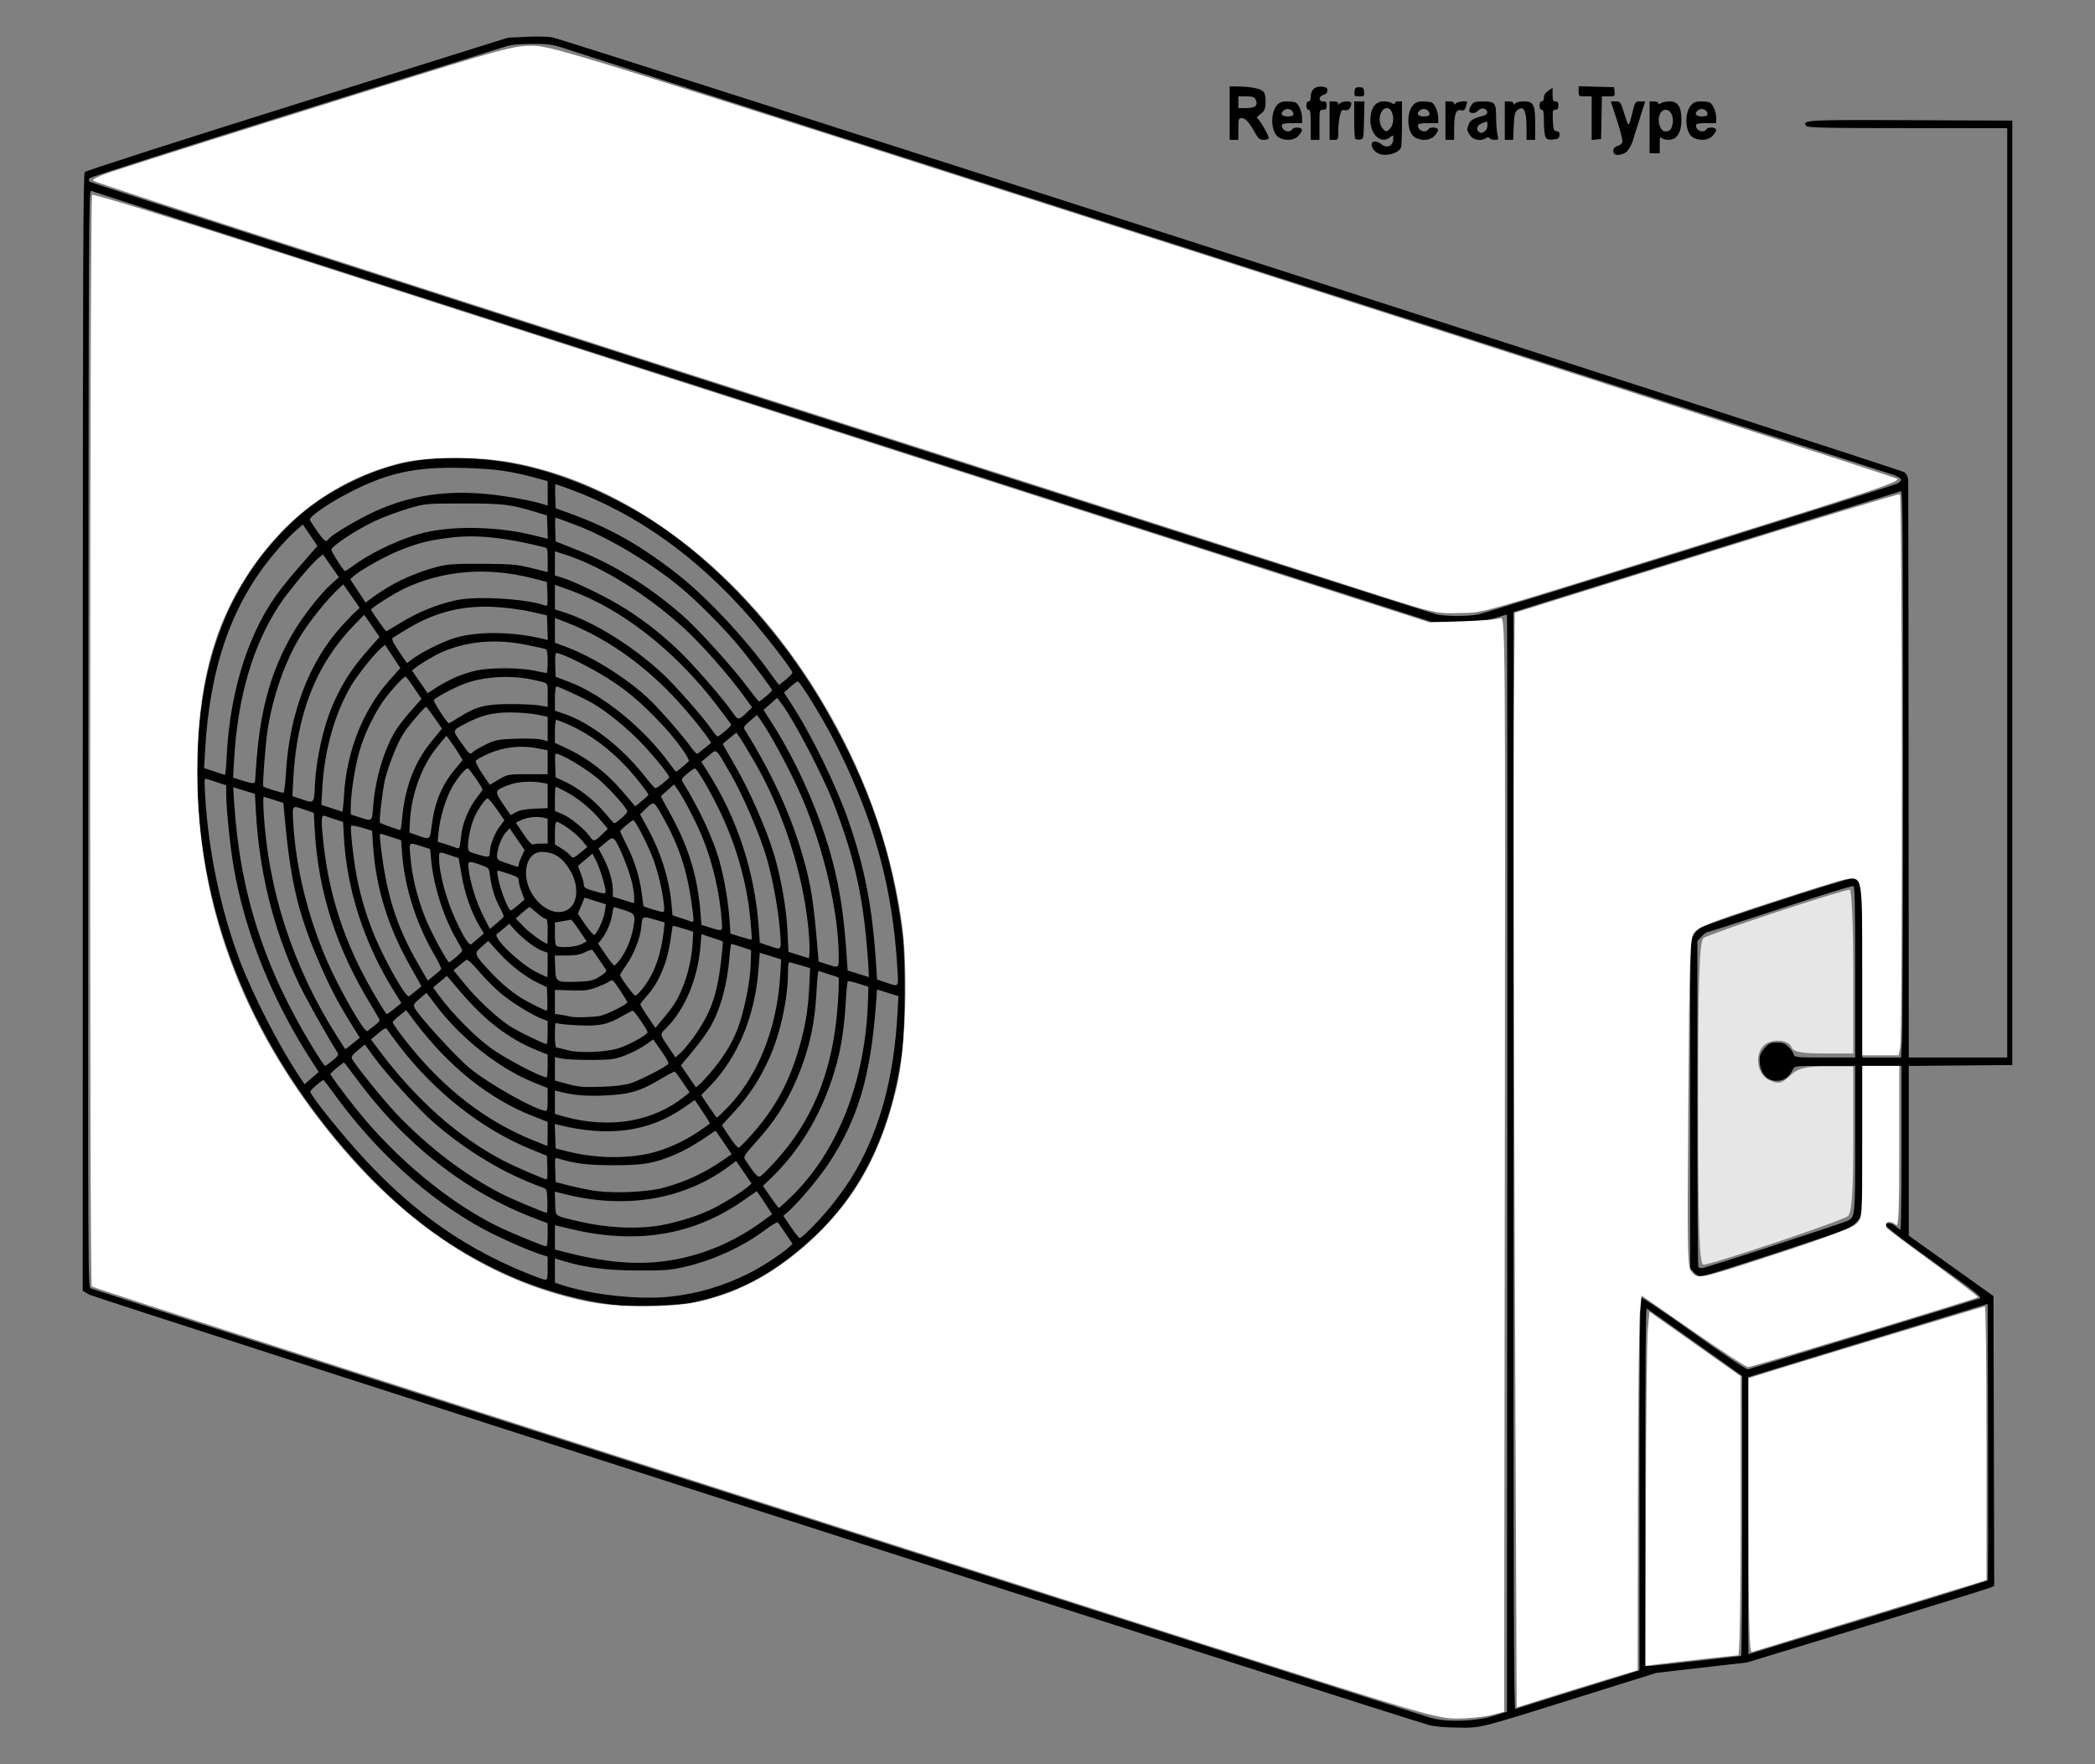 <?xml version="1.0" encoding="UTF-8" standalone="no"?>
<svg
   xmlns:dc="http://purl.org/dc/elements/1.1/"
   xmlns:cc="http://creativecommons.org/ns#"
   xmlns:rdf="http://www.w3.org/1999/02/22-rdf-syntax-ns#"
   xmlns:svg="http://www.w3.org/2000/svg"
   xmlns="http://www.w3.org/2000/svg"
   version="1.1"
   id="svg2"
   width="380"
   height="320"
   viewBox="0 0 380 320">
  <rect x="0" y="0" width="380" height="320" fill="#808080" stroke="none"/>
  <defs
     id="defs6" />
  <path
     style="fill:#000000;stroke-width:0.282"
     d="m 259.279,312.921 c -6.242,-1.75 -242.271,-77.579 -243.147,-78.116 l -1.132,-0.694 0.012,-101.251 c 0.01,-84.864 0.07,-101.317 0.368,-101.662 0.196,-0.226 17.542,-5.8 38.546,-12.385 l 38.19,-11.973 3.414,-0.17 c 1.878,-0.094 4.005,-0.036 4.728,0.129 3.418,0.779 244.585,78.351 245.175,78.862 0.414,0.357 0.668,0.89 0.687,1.44 0.016,0.48 0.046,24.237 0.066,52.794 l 0.035,51.921 h 8.93 8.93 v -84.287 -84.287 h -18.09 c -14.979,0 -18.141,-0.071 -18.388,-0.415 -0.766,-1.066 0.003,-1.107 18.91,-1.028 l 18.487,0.078 v 85.651 85.651 l -9.389,0.08 -9.389,0.08 v 15.393 15.393 l 7.682,5.482 7.682,5.482 0.067,26.273 0.067,26.273 -0.592,0.295 c -0.326,0.162 -10.411,3.29 -22.412,6.952 l -21.82,6.657 -8.237,0.947 -8.237,0.947 -13.541,4.241 c -19.068,5.972 -18.102,5.727 -22.471,5.688 -2.076,-0.019 -4.309,-0.21 -5.129,-0.441 z m 11.695,-1.705 2.364,-0.739 0.066,-99.503 c 0.036,-54.727 0.004,-99.503 -0.073,-99.503 -0.076,0 -1.111,0.307 -2.299,0.682 -1.872,0.591 -2.773,0.68 -6.756,0.664 l -4.596,-0.018 -121.34,-38.974 c -66.737,-21.436 -121.547,-39.076 -121.799,-39.201 -0.436,-0.216 -0.462,4.71 -0.525,99.293 -0.066,99.267 -0.065,99.52 0.459,99.781 0.526,0.262 239.365,76.798 243.074,77.893 2.82,0.833 8.118,0.659 11.425,-0.375 z m -158.373,-74.414 c -6.331,-0.584 -13.992,-2.633 -20.208,-5.407 -11.393,-5.083 -20.478,-12.049 -29.836,-22.878 -17.556,-20.316 -26.778,-43.914 -26.778,-68.526 0,-17.611 4.453,-31.113 13.757,-41.709 4.097,-4.667 7.769,-7.562 13.163,-10.379 8.833,-4.614 17.28,-5.845 28.481,-4.15 7.603,1.151 15.666,4.077 23.653,8.585 13.055,7.369 25.954,20.737 34.842,36.112 7.919,13.699 12.232,26.356 14.051,41.234 0.545,4.456 0.467,17.177 -0.131,21.375 -2.175,15.275 -7.87,26.447 -17.826,34.968 -6.61,5.658 -12.34,8.553 -20.299,10.255 -2.049,0.438 -10.189,0.767 -12.869,0.52 z m 9.11,-1.628 c 4.962,-0.557 9.506,-1.911 14.106,-4.201 2.281,-1.136 5.947,-3.521 7.237,-4.708 l 0.7,-0.644 -1.217,-1.819 c -0.67,-1 -1.311,-1.93 -1.425,-2.066 -0.114,-0.136 -1.139,0.455 -2.278,1.315 -4.05,3.056 -9.364,5.503 -14.617,6.732 -2.555,0.598 -3.703,0.687 -8.596,0.665 -5.681,-0.025 -9.515,-0.525 -13.592,-1.772 l -1.379,-0.422 v 2.199 2.199 l 0.985,0.335 c 5.514,1.877 14.312,2.835 20.076,2.188 z m -22.374,-5.144 v -2.111 l -1.116,-0.344 c -2.25,-0.693 -7.722,-3.112 -10.661,-4.712 -10.049,-5.472 -19.689,-14.279 -27.346,-24.984 -0.775,-1.084 -1.479,-1.971 -1.563,-1.971 -0.291,0 -2.375,1.819 -2.381,2.078 -0.01,0.439 3.031,4.402 6.518,8.496 10.037,11.784 19.911,19.181 32.478,24.333 1.733,0.711 3.359,1.299 3.611,1.308 0.395,0.014 0.46,-0.28 0.46,-2.095 z m 21.067,-1.256 c 6.354,-0.788 12.541,-3.304 17.997,-7.318 l 1.638,-1.205 -0.795,-1.256 c -0.437,-0.691 -1.063,-1.635 -1.39,-2.097 l -0.596,-0.841 -2.48,1.728 c -9.011,6.28 -19.311,7.978 -31.206,5.143 l -2.922,-0.696 v 2.202 2.202 l 1.773,0.46 c 7.063,1.834 12.578,2.349 17.981,1.679 z m -21.067,-4.794 v -2.097 l -2.561,-0.982 c -12.473,-4.781 -23.63,-13.595 -32.361,-25.564 -1.047,-1.436 -1.961,-2.611 -2.03,-2.611 -0.194,0 -2.444,1.903 -2.444,2.067 0,0.264 1.929,2.892 4.554,6.204 7.277,9.183 17.449,17.55 26.482,21.784 2.177,1.02 7.667,3.262 8.032,3.28 0.232,0.011 0.328,-0.597 0.328,-2.081 z m 46.796,-0.237 c 3.346,-3.133 6.79,-7.453 9.036,-11.333 4.49,-7.757 6.984,-17.092 7.616,-28.51 l 0.178,-3.217 -1.938,-0.602 -1.938,-0.602 -0.195,2.606 c -0.987,13.169 -3.228,20.773 -8.491,28.813 -1.799,2.748 -5.501,7.163 -7.432,8.863 l -0.885,0.779 1.369,2.01 c 0.753,1.106 1.467,2.01 1.587,2.01 0.12,0 0.612,-0.368 1.092,-0.818 z m -27.491,-1.311 c 3.097,-0.399 7.194,-1.586 10.05,-2.912 2.197,-1.02 5.866,-3.279 7.065,-4.351 l 0.568,-0.508 -0.924,-1.341 c -0.508,-0.738 -1.139,-1.653 -1.402,-2.035 l -0.477,-0.693 -1.399,1.031 c -7.993,5.892 -18.349,7.697 -29.184,5.086 l -2.309,-0.556 0.076,2.137 c 0.088,2.467 -0.322,2.158 4.346,3.267 4.488,1.066 9.575,1.394 13.59,0.876 z m -19.358,-4.593 c -0.075,-2.122 -0.096,-2.18 -0.865,-2.451 -6.667,-2.349 -13.754,-6.57 -19.677,-11.721 -2.931,-2.548 -8.737,-8.92 -11.051,-12.126 l -1.511,-2.095 -1.278,1.06 c -1.018,0.844 -1.228,1.162 -1.036,1.564 0.489,1.021 5.764,7.553 7.977,9.878 5.804,6.099 12.337,11.085 19.091,14.57 1.63,0.841 7.782,3.445 8.219,3.479 0.115,0.01 0.174,-0.962 0.131,-2.158 z m 44.241,-0.782 c 8.463,-8.227 13.468,-21.007 13.911,-35.52 l 0.078,-2.548 -1.797,-0.582 c -0.988,-0.32 -1.866,-0.502 -1.95,-0.405 -0.084,0.097 -0.25,1.847 -0.368,3.888 -0.241,4.159 -0.759,7.716 -1.566,10.76 -2.276,8.579 -6.443,15.818 -12.29,21.345 l -1.163,1.099 1.382,2.005 c 0.76,1.103 1.444,2.005 1.52,2.005 0.076,0 1.086,-0.921 2.243,-2.046 z m -23.402,-1.56 c 4.087,-1.075 7.623,-2.703 11.066,-5.094 l 1.515,-1.052 -1.369,-2.021 c -0.753,-1.111 -1.411,-2.084 -1.461,-2.161 -0.051,-0.077 -0.353,0.051 -0.671,0.285 -2.112,1.552 -4.861,3.17 -6.706,3.947 -3.862,1.627 -5.718,1.95 -11.207,1.953 -4.683,0 -7.023,-0.285 -10.058,-1.235 -0.594,-0.186 -0.602,-0.155 -0.525,2.049 l 0.078,2.237 2.626,0.675 c 1.445,0.371 3.631,0.806 4.859,0.965 3.31,0.431 9.163,0.161 11.855,-0.547 z m -20.839,-3.704 -0.077,-2.157 -2.807,-1.139 c -8.935,-3.626 -17.566,-10.389 -23.963,-18.777 -1.135,-1.489 -2.154,-2.875 -2.264,-3.081 -0.145,-0.27 -0.572,-0.059 -1.542,0.763 l -1.342,1.137 1.383,1.854 c 6.701,8.984 14.368,15.805 22.62,20.122 1.969,1.03 7.377,3.381 7.862,3.417 0.115,0.01 0.174,-0.955 0.131,-2.141 z m 41.623,-1.442 c 6.228,-6.93 9.707,-15.181 10.838,-25.703 0.333,-3.097 0.517,-7.384 0.317,-7.384 -0.037,0 -0.864,-0.263 -1.838,-0.585 l -1.772,-0.585 -0.115,0.661 c -0.063,0.363 -0.184,1.995 -0.269,3.625 -0.295,5.701 -1.508,10.763 -3.828,15.976 -1.765,3.966 -3.869,7.179 -6.923,10.572 -2.218,2.465 -2.505,2.897 -2.215,3.335 1.972,2.973 2.36,3.379 2.907,3.041 0.3,-0.185 1.603,-1.514 2.896,-2.953 z m -23.184,-1.117 c 2.788,-0.611 6.158,-2.098 8.913,-3.933 1.165,-0.775 2.118,-1.477 2.118,-1.559 0,-0.082 -0.613,-1.065 -1.362,-2.185 l -1.362,-2.036 -2.081,1.444 c -6.188,4.293 -13.543,5.312 -22.457,3.111 l -0.866,-0.214 0.078,2.22 0.078,2.22 2.145,0.541 c 4.876,1.231 10.303,1.374 14.795,0.389 z m 19.12,-4.001 c 3.91,-4.536 6.341,-9.079 8.093,-15.122 1.162,-4.01 1.634,-6.858 1.845,-11.132 l 0.167,-3.383 -1.809,-0.533 c -0.995,-0.293 -1.897,-0.532 -2.006,-0.531 -0.108,0 -0.198,0.787 -0.199,1.746 -0.005,4.712 -1.339,10.988 -3.265,15.365 -1.747,3.968 -3.721,7.016 -6.497,10.028 l -2.235,2.425 1.338,2.036 c 0.736,1.12 1.491,2.041 1.679,2.047 0.188,0.01 1.488,-1.32 2.889,-2.946 z m -37.505,0.452 v -2.2 l -2.586,-1.01 c -8.011,-3.13 -15.309,-8.951 -21.498,-17.145 l -1.58,-2.091 -1.22,0.969 c -0.671,0.533 -1.22,1.078 -1.22,1.211 0,0.433 3.278,4.67 5.541,7.161 5.86,6.452 12.322,11.109 19.541,14.085 1.589,0.655 2.919,1.198 2.955,1.206 0.036,0.01 0.066,-0.975 0.066,-2.185 z m 15.233,-2.468 c 3.56,-0.672 6.755,-2.095 9.394,-4.183 l 1.121,-0.887 -1.238,-1.82 c -0.681,-1.001 -1.319,-1.877 -1.419,-1.948 -0.099,-0.071 -1.287,0.543 -2.64,1.364 -3.607,2.188 -5.645,2.78 -10.208,2.964 -3.419,0.138 -5.447,-0.039 -8.208,-0.719 l -0.722,-0.178 v 2.125 2.125 l 1.773,0.495 c 4.015,1.121 8.439,1.363 12.147,0.662 z m 17.072,-2.002 c 5.716,-5.717 9.293,-14.51 9.876,-24.283 l 0.174,-2.917 -1.939,-0.602 -1.939,-0.602 -0.286,3.515 c -0.663,8.14 -3.804,15.577 -8.721,20.646 l -1.618,1.667 1.373,2.046 c 0.755,1.126 1.416,2.047 1.469,2.047 0.053,0 0.778,-0.682 1.613,-1.517 z m -32.306,-1.78 v -2.084 l -2.429,-0.971 c -6.346,-2.536 -13.268,-7.982 -17.843,-14.038 l -1.707,-2.26 -1.22,1.043 c -1.098,0.939 -1.19,1.109 -0.918,1.699 0.617,1.342 7.527,8.918 9.935,10.893 3.569,2.927 11.982,7.651 13.854,7.78 0.233,0.016 0.328,-0.584 0.328,-2.062 z m 14.971,-2.923 c 1.506,-0.454 5.805,-2.62 6.798,-3.425 0.288,-0.234 0.057,-0.731 -1.126,-2.421 l -1.489,-2.127 -1.501,1.043 c -0.825,0.574 -2.446,1.405 -3.602,1.848 -1.899,0.728 -2.492,0.807 -6.172,0.823 -2.239,0.01 -4.632,-0.1 -5.318,-0.244 l -1.248,-0.262 v 2.124 2.124 l 1.773,0.48 c 2.633,0.713 3.045,0.753 6.763,0.647 2.104,-0.06 4.069,-0.294 5.122,-0.612 z m 15.11,-2.618 c 2.23,-2.691 3.803,-5.447 4.725,-8.278 1.064,-3.266 1.945,-7.942 2.024,-10.743 l 0.071,-2.543 -1.707,-0.563 c -0.939,-0.31 -1.78,-0.564 -1.868,-0.564 -0.088,0 -0.244,1.054 -0.345,2.344 -0.393,5.011 -1.615,9.47 -3.498,12.766 -0.539,0.944 -1.957,2.89 -3.149,4.324 l -2.169,2.607 1.363,1.996 1.363,1.996 0.671,-0.555 c 0.369,-0.305 1.502,-1.558 2.518,-2.783 z m -72.507,-0.844 c -7.447,-11.347 -12.554,-23.984 -14.574,-36.065 -0.629,-3.76 -1.3,-10.362 -1.303,-12.823 l -0.003,-1.722 -1.51,-0.493 c -0.831,-0.271 -1.731,-0.568 -2,-0.659 -0.464,-0.157 -0.48,0 -0.31,2.973 0.582,10.15 2.835,20.869 6.312,30.035 2.307,6.08 7.072,15.389 10.557,20.624 l 1.158,1.739 1.29,-1.112 1.29,-1.112 -0.909,-1.385 z m 42.427,0.322 v -2.083 l -2.035,-0.825 c -4.933,-1.998 -9.285,-5.313 -13.604,-10.361 l -2.639,-3.084 -1.249,1.046 -1.249,1.046 1.038,1.426 c 2.34,3.213 6.534,7.473 9.398,9.546 2.606,1.887 8.901,5.206 10.143,5.348 0.108,0.012 0.197,-0.915 0.197,-2.06 z m -39.011,-1.006 c 1.033,-0.841 1.146,-1.035 0.861,-1.489 -2.2,-3.511 -5.93,-10.197 -7.124,-12.77 -4.512,-9.72 -7.047,-19.958 -7.648,-30.893 l -0.177,-3.218 -1.972,-0.607 -1.972,-0.608 0.175,2.764 c 1.035,16.353 5.453,30.086 14.355,44.617 1.064,1.738 2.021,3.162 2.125,3.165 0.104,0 0.724,-0.429 1.378,-0.961 z m 65.607,-4.41 c 2.956,-4.183 4.091,-7.329 4.825,-13.364 0.247,-2.03 0.399,-3.745 0.338,-3.811 -0.061,-0.066 -0.957,-0.394 -1.991,-0.729 l -1.88,-0.609 -0.173,2.167 c -0.47,5.876 -2.827,11.519 -6.203,14.856 -1.204,1.19 -1.224,1.043 0.5,3.602 l 1.17,1.737 0.983,-0.898 c 0.54,-0.494 1.635,-1.822 2.432,-2.95 z m -13.333,2.044 c 2.005,-0.729 4.859,-2.358 4.859,-2.773 0,-0.387 -2.411,-3.9 -2.676,-3.9 -0.125,0 -0.91,0.398 -1.744,0.884 -2.781,1.621 -4.22,1.937 -8.037,1.77 -1.888,-0.083 -3.639,-0.251 -3.891,-0.373 -0.414,-0.201 -0.46,0 -0.46,2.084 0,1.633 0.096,2.312 0.328,2.326 0.181,0.011 1.037,0.213 1.904,0.449 2.333,0.635 7.35,0.395 9.718,-0.466 z m -47.949,-1.27 0.605,-0.509 -1.571,-2.523 c -2.571,-4.129 -4.252,-7.413 -6.259,-12.225 -3.5,-8.393 -4.789,-14.059 -5.821,-25.59 l -0.201,-2.245 -1.707,-0.549 c -0.939,-0.302 -1.774,-0.554 -1.855,-0.56 -0.082,-0.01 -0.108,0.842 -0.059,1.884 0.689,14.727 5.298,28.983 13.529,41.848 l 1.314,2.054 0.709,-0.538 c 0.39,-0.296 0.982,-0.767 1.315,-1.047 z m 34.686,-1.438 v -2.099 l -0.985,-0.369 c -1.692,-0.634 -5.366,-2.889 -7.379,-4.529 -1.061,-0.865 -2.859,-2.663 -3.994,-3.995 -1.384,-1.623 -2.177,-2.345 -2.404,-2.187 -0.186,0.13 -0.784,0.606 -1.328,1.057 l -0.989,0.821 2.039,2.503 c 2.21,2.713 5.76,6.029 8.132,7.596 1.33,0.878 6.207,3.271 6.711,3.292 0.108,0 0.197,-0.936 0.197,-2.091 z m -31.451,-1.236 c 0.538,-0.417 0.98,-0.859 0.981,-0.982 0.002,-0.123 -0.69,-1.351 -1.537,-2.729 -6.274,-10.203 -9.622,-20.585 -10.236,-31.745 l -0.174,-3.166 -1.576,-0.544 c -2.45,-0.845 -2.335,-0.974 -2.143,2.41 0.459,8.078 2.633,16.973 6.095,24.932 2.319,5.331 6.823,13.174 7.342,12.785 0.148,-0.111 0.71,-0.543 1.248,-0.96 z m 55.833,-6.715 c 1.118,-2.704 1.785,-5.668 1.927,-8.562 l 0.087,-1.786 -1.808,-0.574 c -0.994,-0.316 -1.845,-0.532 -1.89,-0.48 -0.045,0.052 -0.21,1.046 -0.367,2.208 -0.599,4.437 -2.089,8.005 -4.429,10.603 -0.601,0.667 -1.092,1.318 -1.092,1.447 -1.3e-4,0.129 0.614,1.136 1.365,2.239 l 1.365,2.005 1.898,-2.285 c 1.398,-1.683 2.173,-2.951 2.945,-4.816 z m -14.664,4.874 c 1.343,-0.353 4.728,-2.077 4.728,-2.408 0,-0.12 -0.602,-1.118 -1.337,-2.218 -1.262,-1.887 -1.369,-1.976 -1.904,-1.578 -0.312,0.232 -1.365,0.716 -2.341,1.077 -1.477,0.546 -2.257,0.638 -4.662,0.553 l -2.888,-0.103 v 2.18 2.179 l 1.248,0.194 c 0.686,0.107 1.366,0.241 1.51,0.298 0.597,0.236 4.551,0.114 5.647,-0.174 z m -37.476,-1.286 1.225,-1.006 -1.152,-1.828 c -5.498,-8.722 -8.739,-18.587 -9.269,-28.215 l -0.154,-2.796 -1.472,-0.481 c -0.81,-0.264 -1.679,-0.55 -1.932,-0.635 -0.56,-0.189 -0.6,0.861 -0.185,4.745 1.042,9.728 3.86,18.299 8.896,27.052 1.319,2.293 2.493,4.169 2.608,4.169 0.115,0 0.761,-0.453 1.435,-1.005 z m 27.704,-1.74 -0.077,-2.139 -1.5,-0.703 c -2.337,-1.095 -5.168,-3.272 -7.247,-5.574 l -1.9,-2.103 -1.179,1.039 c -1.431,1.261 -1.419,1.3 1.269,4.248 2.035,2.231 4.206,4.065 6.223,5.255 1.353,0.798 3.969,2.085 4.279,2.104 0.115,0.01 0.174,-0.95 0.131,-2.126 z m -23.846,-1.466 c 0.506,-0.422 0.948,-0.783 0.983,-0.803 0.035,-0.019 -0.753,-1.458 -1.752,-3.196 -4.247,-7.392 -6.483,-14.557 -7.009,-22.457 l -0.172,-2.588 -1.812,-0.543 c -0.997,-0.298 -1.885,-0.458 -1.975,-0.354 -0.225,0.259 0.374,5.848 0.966,9.012 0.599,3.204 1.581,6.635 2.813,9.829 1.858,4.814 6.128,12.488 6.723,12.082 0.174,-0.118 0.73,-0.56 1.235,-0.982 z m 41.358,-0.716 c 1.96,-2.568 3.182,-6.082 3.63,-10.431 l 0.13,-1.26 -1.667,-0.483 c -2.414,-0.7 -2.384,-0.714 -2.553,1.17 -0.19,2.121 -1.326,5.041 -2.747,7.059 -0.615,0.873 -1.118,1.669 -1.118,1.769 0,0.417 2.469,3.769 2.776,3.769 0.184,0 0.881,-0.716 1.549,-1.592 z m 45.977,-3.335 c -0.867,-14.859 -4.275,-27.177 -11.387,-41.158 -2.139,-4.205 -6.247,-10.915 -6.683,-10.915 -0.122,0 -0.736,0.452 -1.363,1.005 l -1.141,1.005 1.366,2.102 c 3.674,5.655 8.15,14.826 10.349,21.206 2.958,8.578 4.325,15.676 4.988,25.896 l 0.185,2.857 1.576,0.53 c 2.458,0.826 2.314,1 2.108,-2.529 z m -54.035,1.488 c 0.906,-0.54 1.324,-0.955 1.203,-1.196 -0.148,-0.294 -1.474,-2.25 -2.464,-3.636 -0.093,-0.13 -0.691,0.038 -1.33,0.372 -0.858,0.45 -1.73,0.61 -3.34,0.615 l -2.178,0.01 0.077,2.186 c 0.093,2.648 0.136,2.675 4.017,2.559 2.267,-0.068 2.816,-0.192 4.015,-0.906 z m -28.722,-1.378 c 0.077,-0.144 -0.526,-1.404 -1.341,-2.801 -3.173,-5.442 -5.284,-12.103 -5.731,-18.079 l -0.187,-2.502 -1.483,-0.478 c -0.816,-0.263 -1.702,-0.549 -1.971,-0.636 -0.447,-0.145 -0.473,-0.021 -0.312,1.464 1.005,9.261 2.835,15.144 6.892,22.158 l 1.707,2.95 1.143,-0.908 c 0.629,-0.499 1.206,-1.025 1.283,-1.169 z m 19.322,-0.744 v -2.225 l -1.116,-0.414 c -1.201,-0.446 -3.433,-2.172 -4.937,-3.82 l -0.932,-1.021 -0.907,0.78 c -0.499,0.429 -1.084,0.9 -1.301,1.046 -0.924,0.623 4.336,5.623 7.489,7.119 0.864,0.41 1.601,0.749 1.637,0.753 0.036,0 0.066,-0.994 0.066,-2.218 z m 58.165,0.027 c -0.786,-11.9 -2.333,-19.085 -6.352,-29.485 -1.924,-4.979 -7.097,-14.89 -9.311,-17.838 l -0.873,-1.163 -1.241,1.095 -1.241,1.095 1.558,2.426 c 4.642,7.227 8.928,17.036 11.025,25.229 1.37,5.354 2.038,9.924 2.526,17.271 l 0.156,2.345 0.963,0.289 c 0.9,0.271 2.718,0.844 2.869,0.906 0.037,0.015 0.003,-0.962 -0.078,-2.171 z m -5.374,-1.576 c 0,-7.976 -2.695,-19.585 -6.726,-28.97 -1.885,-4.391 -5.747,-11.595 -7.511,-14.014 l -0.602,-0.826 -1.258,1.091 c -1.113,0.965 -1.219,1.153 -0.919,1.633 4.819,7.714 8.276,15.219 10.416,22.61 1.596,5.512 2.052,8.396 2.824,17.872 l 0.125,1.533 1.498,0.473 c 2.262,0.715 2.154,0.784 2.154,-1.402 z m -39.685,0.58 c 1.087,-1.43 1.993,-3.558 2.389,-5.611 0.485,-2.521 0.388,-2.729 -1.574,-3.369 -0.939,-0.306 -1.781,-0.557 -1.871,-0.558 -0.09,0 -0.241,0.557 -0.335,1.239 -0.209,1.508 -1.038,3.48 -1.919,4.566 l -0.652,0.804 1.362,2 c 0.749,1.1 1.457,2 1.573,2 0.116,0 0.578,-0.483 1.027,-1.072 z m -29.703,-0.47 c 0.606,-0.515 1.102,-1.047 1.102,-1.182 0,-0.136 -0.431,-0.977 -0.957,-1.869 -2.419,-4.1 -4.234,-9.783 -4.691,-14.692 l -0.173,-1.852 -1.55,-0.498 c -2.344,-0.752 -2.267,-0.816 -2.052,1.7 0.328,3.84 1.186,7.389 2.748,11.361 0.887,2.255 3.96,7.968 4.287,7.968 0.101,0 0.68,-0.421 1.286,-0.936 z m 63.878,-5.28 c -0.979,-9.997 -4.603,-21.216 -9.696,-30.016 -1.158,-2.001 -2.387,-4.036 -2.73,-4.521 l -0.624,-0.883 -1.225,0.973 c -0.674,0.535 -1.225,1.027 -1.225,1.092 0,0.065 1.018,1.867 2.262,4.003 2.585,4.438 5.694,11.54 7.04,16.08 1.284,4.332 2.231,9.803 2.428,14.019 l 0.167,3.582 1.865,0.586 1.865,0.586 0.085,-1.235 c 0.047,-0.679 -0.049,-2.599 -0.212,-4.267 z m -5.108,0.985 c -0.244,-3.777 -1.264,-9.528 -2.394,-13.494 -1.222,-4.287 -4.337,-11.563 -6.653,-15.537 -2.802,-4.808 -2.385,-4.47 -3.934,-3.185 l -1.325,1.099 1.198,1.877 c 5.285,8.276 8.515,18.12 9.214,28.079 l 0.2,2.857 1.576,0.53 c 2.458,0.826 2.325,0.966 2.119,-2.225 z m -36.072,1.963 0.979,-0.523 -1.334,-1.971 c -0.734,-1.084 -1.411,-1.962 -1.504,-1.951 -0.093,0.011 -0.79,0.131 -1.549,0.267 l -1.379,0.247 v 2.058 c 0,1.363 0.111,2.11 0.328,2.211 0.784,0.365 3.533,0.157 4.459,-0.338 z m -18.647,-1.11 0.979,-0.839 -0.796,-1.335 c -1.469,-2.465 -2.622,-5.721 -3.214,-9.074 l -0.575,-3.258 -1.099,-0.374 c -2.542,-0.866 -2.447,-0.877 -2.447,0.282 0,2.768 1.258,7.501 2.998,11.277 1.474,3.2 2.49,4.758 2.88,4.418 0.162,-0.141 0.735,-0.635 1.273,-1.097 z m 12.547,-1.232 c 0,-1.765 -0.084,-2.274 -0.374,-2.274 -0.206,0 -0.916,-0.477 -1.578,-1.061 -0.662,-0.584 -1.269,-1.061 -1.349,-1.061 -0.08,0 -0.67,0.463 -1.312,1.029 l -1.168,1.029 1.397,1.472 c 1.063,1.12 3.685,3.019 4.318,3.128 0.036,0.01 0.066,-1.012 0.066,-2.263 z m 36.778,-2.036 c -0.686,-7.236 -2.752,-14.27 -6.177,-21.032 -1.716,-3.388 -3.571,-6.471 -3.9,-6.484 -0.121,0 -0.742,0.424 -1.381,0.954 -1.017,0.843 -1.12,1.029 -0.831,1.499 3.016,4.908 5.453,10.116 6.599,14.104 0.892,3.104 1.657,7.481 1.883,10.774 l 0.18,2.63 1.875,0.589 c 1.031,0.324 1.92,0.544 1.975,0.488 0.055,-0.055 -0.045,-1.641 -0.224,-3.522 z m -27.294,1.111 c 0.403,-0.825 0.81,-2.055 0.903,-2.735 l 0.17,-1.235 -1.93,-0.609 -1.93,-0.609 -0.612,1.467 -0.612,1.467 1.366,1.982 c 0.751,1.09 1.489,1.934 1.639,1.876 0.15,-0.058 0.603,-0.78 1.006,-1.605 z m 22.106,-0.818 c -0.361,-5.149 -1.664,-10.79 -3.556,-15.386 -1.105,-2.684 -3.391,-7.086 -4.48,-8.625 l -0.632,-0.893 -1.153,1.027 c -0.634,0.565 -1.187,1.052 -1.23,1.083 -0.042,0.031 0.643,1.335 1.522,2.898 3.408,6.056 5.131,11.598 5.649,18.174 l 0.181,2.295 1.484,0.469 c 2.387,0.755 2.342,0.776 2.214,-1.042 z m -39.575,-0.883 c 0.063,-0.118 -0.238,-0.857 -0.67,-1.642 -0.897,-1.633 -1.555,-3.741 -1.811,-5.806 -0.175,-1.416 -0.187,-1.43 -1.619,-1.948 -2.344,-0.849 -2.453,-0.806 -2.235,0.881 0.327,2.52 1.398,5.914 2.635,8.347 l 1.2,2.359 1.192,-0.988 c 0.656,-0.544 1.244,-1.085 1.307,-1.203 z m 34.367,-0.329 c -0.89,-7.637 -2.338,-12.249 -5.707,-18.175 -1.451,-2.553 -1.405,-2.538 -3.035,-0.946 l -0.876,0.856 1.444,2.655 c 2.365,4.348 3.824,9.026 4.25,13.627 l 0.189,2.035 1.481,0.482 c 0.814,0.265 1.599,0.532 1.743,0.594 0.589,0.252 0.656,0.104 0.513,-1.128 z m -22.536,-1.115 c 1.65,-1.162 1.796,-4.238 0.322,-6.807 -1.421,-2.477 -2.967,-3.518 -5.227,-3.522 -3.176,-0.01 -3.907,5.036 -1.22,8.414 1.885,2.37 4.374,3.148 6.125,1.916 z m 17.246,-0.705 c -0.285,-2.801 -1.189,-6.495 -2.198,-8.983 -1.082,-2.668 -3.053,-6.404 -3.378,-6.404 -0.22,0 -2.385,1.819 -2.385,2.004 0,0.073 0.538,1.2 1.195,2.506 1.453,2.888 2.382,5.878 2.746,8.843 0.15,1.224 0.3,2.246 0.333,2.272 0.19,0.147 3.02,1.006 3.383,1.027 0.359,0.02 0.412,-0.2 0.303,-1.264 z m -26.454,0.025 c 0.638,-0.529 1.159,-0.991 1.159,-1.028 0,-0.037 -0.234,-0.662 -0.52,-1.389 -0.286,-0.727 -0.522,-1.625 -0.525,-1.995 -0.005,-0.56 -0.261,-0.756 -1.516,-1.161 -0.831,-0.268 -1.724,-0.556 -1.986,-0.641 -0.421,-0.137 -0.454,-0.021 -0.29,1.009 0.347,2.175 1.885,6.166 2.375,6.166 0.079,0 0.665,-0.432 1.302,-0.961 z m 20.733,-3.773 c -0.439,-2.209 -2.472,-7.296 -3.234,-8.093 -0.414,-0.433 -0.557,-0.386 -1.684,0.559 l -1.232,1.032 0.914,1.752 c 1.044,2.001 1.683,4.231 1.683,5.868 v 1.125 l 1.904,0.593 1.904,0.593 0.08,-0.671 c 0.044,-0.369 -0.107,-1.611 -0.335,-2.759 z m -4.866,1.274 c 0,-0.862 -1.009,-4.136 -1.684,-5.467 l -0.695,-1.368 -1.306,1.083 c -0.718,0.596 -1.306,1.123 -1.306,1.173 0,0.05 0.234,0.685 0.52,1.412 0.286,0.727 0.522,1.605 0.525,1.951 0.005,0.518 0.297,0.713 1.647,1.103 2.131,0.615 2.298,0.623 2.298,0.114 z m -15.758,-4.807 c 0,-0.211 0.241,-0.902 0.535,-1.535 l 0.535,-1.152 -1.358,-1.97 -1.358,-1.97 -0.741,0.82 c -0.755,0.835 -1.553,3.019 -1.553,4.252 0,0.572 0.245,0.762 1.51,1.174 0.831,0.27 1.628,0.542 1.773,0.604 0.498,0.213 0.657,0.159 0.657,-0.223 z m 11.826,-2.722 0.63,-0.529 -1.146,-1.348 c -1.061,-1.248 -3.779,-3.204 -4.453,-3.204 -0.185,0 -0.292,0.749 -0.292,2.047 v 2.047 l 1.167,0.715 c 0.642,0.393 1.369,0.973 1.617,1.288 0.488,0.623 0.556,0.595 2.477,-1.017 z m -17.079,0.583 c 0,-1.275 0.801,-3.449 1.735,-4.709 l 0.919,-1.239 -1.374,-1.98 c -0.756,-1.089 -1.511,-1.98 -1.677,-1.98 -0.373,0 -1.718,1.901 -2.361,3.335 -0.625,1.395 -1.175,3.818 -1.178,5.197 -0.003,1.09 0.017,1.11 1.507,1.562 2.169,0.657 2.429,0.637 2.429,-0.186 z m -5.403,-1.494 c 0.067,-0.375 0.192,-1.306 0.277,-2.067 0.212,-1.901 1.463,-4.834 2.746,-6.441 0.587,-0.735 1.068,-1.424 1.068,-1.53 0,-0.315 -2.43,-3.832 -2.648,-3.832 -0.455,0 -1.856,1.66 -2.849,3.377 -1.162,2.009 -2.218,5.505 -2.479,8.209 l -0.167,1.731 1.117,0.332 c 0.615,0.182 1.413,0.45 1.774,0.595 0.973,0.39 1.03,0.371 1.163,-0.371 z m 14.749,-0.227 h 1.16 v -2.26 -2.26 l -0.936,-0.203 c -1.169,-0.253 -2.873,-0.033 -3.983,0.515 l -0.848,0.418 1.366,2.053 c 0.842,1.265 1.503,1.992 1.723,1.895 0.196,-0.087 0.879,-0.158 1.517,-0.158 z m 11.141,-1.775 0.919,-0.907 -1.313,-1.567 c -1.724,-2.056 -4.132,-4.036 -6.272,-5.156 -0.95,-0.497 -1.788,-0.904 -1.864,-0.904 -0.075,0 -0.137,0.991 -0.137,2.203 v 2.203 l 1.286,0.527 c 1.462,0.599 4.074,2.717 5.031,4.078 0.714,1.016 0.869,0.985 2.35,-0.477 z m -31.025,-1.413 c 0.557,-4.323 1.776,-7.299 4.189,-10.226 l 1.435,-1.74 -0.698,-1.14 c -0.384,-0.627 -1.046,-1.617 -1.473,-2.201 l -0.775,-1.061 -1.685,2.051 c -2.791,3.397 -4.696,8.626 -4.936,13.547 l -0.095,1.955 1.445,0.517 c 2.319,0.83 2.262,0.867 2.593,-1.702 z m -5.365,-1.285 c 0.49,-5.624 2.226,-10.232 5.255,-13.949 l 1.978,-2.427 -1.333,-1.931 c -0.733,-1.062 -1.422,-1.969 -1.531,-2.015 -0.108,-0.046 -1.155,1.068 -2.326,2.475 -1.757,2.112 -2.357,3.107 -3.435,5.693 -0.718,1.724 -1.495,4.021 -1.725,5.104 -0.495,2.322 -1.086,7.512 -0.883,7.746 0.124,0.143 3.216,1.265 3.655,1.326 0.091,0.013 0.247,-0.898 0.345,-2.023 z m 39.753,-0.102 c 0.606,-0.515 1.102,-1.071 1.102,-1.235 0,-0.55 -2.995,-3.937 -5.122,-5.792 -1.882,-1.641 -5.83,-4.098 -7.432,-4.623 -0.594,-0.195 -0.602,-0.165 -0.525,2.002 l 0.078,2.2 1.757,0.83 c 2.507,1.185 5.201,3.288 7.104,5.547 0.904,1.073 1.709,1.964 1.789,1.979 0.08,0.015 0.641,-0.394 1.248,-0.908 z m -45.002,-2.162 c 0.401,-5.306 2.268,-11.24 4.552,-14.467 0.536,-0.757 1.706,-2.198 2.601,-3.202 l 1.626,-1.826 -1.321,-1.968 c -0.727,-1.083 -1.428,-2.013 -1.558,-2.068 -0.335,-0.142 -3.276,3.143 -4.433,4.951 -1.747,2.73 -3.122,5.712 -3.942,8.549 -0.828,2.867 -1.581,7.672 -1.583,10.113 l -0.002,1.38 1.51,0.485 c 2.445,0.786 2.337,0.869 2.55,-1.948 z m 25.906,1.053 c 0.603,-0.357 1.684,-0.564 3.323,-0.636 l 2.429,-0.107 v -2.205 -2.205 l -0.985,-0.188 c -1.987,-0.379 -4.532,-0.201 -6.18,0.434 -2.489,0.958 -2.512,1.04 -0.941,3.401 0.744,1.119 1.377,2.034 1.406,2.034 0.029,0 0.456,-0.238 0.947,-0.529 z m -31.189,-3.065 c 0.451,-7.938 3.427,-15.464 8.262,-20.887 l 1.958,-2.197 -1.389,-2.109 -1.389,-2.109 -0.68,0.562 c -1.202,0.994 -4.362,4.962 -5.492,6.897 -2.986,5.112 -4.821,11.631 -5.205,18.49 l -0.172,3.086 1.549,0.498 c 0.852,0.274 1.667,0.546 1.812,0.604 0.144,0.058 0.334,0.116 0.42,0.13 0.087,0.013 0.234,-1.321 0.327,-2.964 z m 55.214,-0.078 c 0.059,-0.109 -0.909,-1.444 -2.151,-2.966 -3.672,-4.503 -7.995,-7.906 -12.571,-9.894 -0.948,-0.412 -1.839,-0.749 -1.98,-0.749 -0.142,0 -0.257,0.93 -0.257,2.087 v 2.087 l 1.51,0.692 c 4.384,2.01 7.754,4.574 10.947,8.331 l 2.119,2.494 1.138,-0.942 c 0.626,-0.518 1.186,-1.031 1.244,-1.14 z m -60.48,-2.012 c 0.201,-4.218 1.434,-9.924 2.948,-13.639 1.598,-3.921 3.539,-7.058 6.349,-10.256 l 2.413,-2.747 -1.389,-2.012 -1.389,-2.012 -1.708,1.75 c -6.972,7.145 -10.54,16.132 -11.157,28.102 l -0.157,3.053 1.416,0.475 c 2.619,0.878 2.497,1.002 2.674,-2.714 z m -5.279,-1.785 c 0.589,-10.78 4.163,-20.265 10.1,-26.801 0.99,-1.09 2.139,-2.282 2.554,-2.65 l 0.754,-0.668 -1.494,-2.135 -1.494,-2.135 -0.967,0.892 c -1.87,1.724 -5.086,5.704 -6.657,8.238 -2.938,4.738 -5.215,11.244 -6.148,17.563 -0.363,2.459 -0.911,9.681 -0.754,9.949 0.108,0.185 3.411,1.223 3.662,1.151 0.144,-0.042 0.344,-1.573 0.444,-3.404 z m 68.386,1.695 c 0.64,-0.508 1.164,-1.001 1.164,-1.096 0,-0.432 -2.994,-4.092 -5.253,-6.421 -2.585,-2.665 -6.163,-5.56 -8.667,-7.012 -1.619,-0.939 -6.157,-3.042 -6.564,-3.042 -0.153,0 -0.264,0.925 -0.264,2.198 v 2.198 l 1.641,0.556 c 4.807,1.63 10.444,5.985 14.642,11.312 0.939,1.191 1.804,2.18 1.922,2.198 0.118,0.018 0.739,-0.384 1.379,-0.892 z m -24.51,-1.653 h 3.611 v -2.171 -2.171 l -1.895,-0.369 c -2.893,-0.563 -5.941,-0.239 -8.697,0.925 -1.275,0.539 -2.378,1.157 -2.45,1.374 -0.072,0.217 0.471,1.279 1.208,2.361 l 1.339,1.967 1.636,-0.958 c 1.601,-0.937 1.715,-0.958 5.247,-0.958 z m -49.441,1.137 c 1.2e-4,-0.292 0.119,-2.031 0.265,-3.866 0.737,-9.28 2.681,-16.105 6.446,-22.635 1.84,-3.191 5.116,-7.388 7.195,-9.218 l 1.287,-1.133 -1.452,-2.075 -1.452,-2.075 -0.826,0.665 c -1.277,1.029 -5.588,6.215 -7.129,8.578 -4.803,7.36 -7.534,16.748 -8.16,28.052 l -0.177,3.19 1.542,0.495 c 2.053,0.659 2.461,0.663 2.461,0.023 z m -5.163,-4.427 c 0.37,-7.475 1.901,-14.708 4.38,-20.682 2.13,-5.136 4.144,-8.31 8.309,-13.103 l 3.763,-4.33 -1.325,-1.946 -1.325,-1.946 -1.496,1.315 c -0.823,0.723 -2.56,2.594 -3.86,4.156 -7.568,9.095 -11.515,20.425 -12.363,35.486 l -0.182,3.239 1.545,0.497 c 0.85,0.273 1.663,0.544 1.808,0.603 0.144,0.058 0.333,0.116 0.42,0.13 0.086,0.013 0.234,-1.525 0.327,-3.417 z m 82.594,2.018 c 0.532,-0.449 1.072,-0.918 1.2,-1.042 0.321,-0.31 -2.014,-3.618 -4.36,-6.176 -4.323,-4.713 -7.559,-7.376 -12.157,-10.005 -3.384,-1.935 -6.739,-3.487 -7.54,-3.487 -0.127,0 -0.196,0.971 -0.154,2.159 l 0.077,2.159 2.353,0.884 c 6.208,2.333 13.772,8.496 18.456,15.037 0.507,0.709 0.975,1.288 1.04,1.288 0.065,0 0.553,-0.368 1.085,-0.817 z m -35.63,-4.103 c 1.757,-0.852 2.243,-0.946 5.474,-1.065 1.95,-0.072 4.048,0 4.662,0.166 l 1.116,0.296 v -2.214 -2.214 l -1.904,-0.401 c -1.047,-0.22 -3.263,-0.399 -4.925,-0.398 -3.202,0 -5.284,0.535 -8.238,2.106 -2.27,1.207 -2.246,1.055 -0.559,3.465 1.417,2.024 1.545,2.133 1.98,1.679 0.256,-0.267 1.333,-0.906 2.393,-1.421 z m 39.804,0.581 1.106,-0.902 -0.534,-0.791 c -1.551,-2.299 -5.165,-6.545 -7.689,-9.037 -5.799,-5.722 -12.202,-9.896 -19.006,-12.388 l -1.116,-0.409 v 2.235 2.235 l 2.167,0.818 c 4.732,1.786 10.683,5.508 14.642,9.157 1.859,1.714 6.456,6.943 7.776,8.846 0.562,0.811 1.141,1.399 1.285,1.306 0.144,-0.093 0.76,-0.574 1.369,-1.07 z m 3.622,-3.014 c 0.638,-0.542 1.135,-1.076 1.105,-1.187 -0.03,-0.111 -1.26,-1.77 -2.733,-3.688 -7.581,-9.867 -17.256,-17.395 -26.671,-20.754 l -2.561,-0.913 v 2.23 2.231 l 1.116,0.342 c 5.678,1.74 12.797,6.117 18.451,11.341 2.169,2.005 7.342,7.879 8.738,9.923 0.539,0.789 1.074,1.441 1.188,1.448 0.114,0.01 0.73,-0.431 1.368,-0.973 z m -48.348,-2.452 c 3.159,-2.001 4.822,-2.445 9.214,-2.461 2.167,-0.01 4.619,0.104 5.45,0.248 l 1.51,0.262 v -2.151 c 0,-2.4 0.263,-2.112 -2.495,-2.735 -3.995,-0.902 -8.8,-0.666 -12.393,0.607 -1.876,0.665 -5.511,2.588 -5.755,3.045 -0.138,0.259 2.413,4.196 2.719,4.196 0.084,0 0.872,-0.455 1.75,-1.012 z m 52.375,-1.014 0.875,-0.855 -1.771,-2.425 c -2.647,-3.626 -7.521,-9.13 -10.487,-11.845 -6.701,-6.131 -14.992,-11.281 -21.6,-13.416 l -1.904,-0.615 v 2.188 2.188 l 1.237,0.382 c 2.167,0.669 7.089,3.01 10.265,4.881 3.818,2.25 7.466,5.033 10.923,8.332 2.713,2.589 7.934,8.579 9.726,11.159 1.095,1.576 1.15,1.576 2.736,0.027 z m 3.407,-2.852 c 0.606,-0.515 1.102,-1.002 1.102,-1.083 0,-0.245 -2.795,-3.998 -5.457,-7.327 -2.729,-3.413 -7.807,-8.577 -11.183,-11.374 -5.383,-4.458 -13.134,-9.074 -18.943,-11.281 -1.954,-0.742 -3.617,-1.35 -3.694,-1.35 -0.078,0 -0.107,0.972 -0.064,2.16 l 0.077,2.16 4.027,1.596 c 6.56,2.6 12.912,6.541 18.863,11.705 2.873,2.493 9.127,9.39 11.925,13.153 1.054,1.418 1.991,2.578 2.081,2.578 0.09,0 0.66,-0.421 1.267,-0.936 z m -56.278,-3.481 c 1.008,-0.441 2.719,-0.988 3.802,-1.214 2.576,-0.538 7.728,-0.525 10.374,0.027 1.156,0.241 2.19,0.441 2.298,0.444 0.108,0 0.197,-0.934 0.197,-2.084 0,-1.503 -0.102,-2.135 -0.365,-2.251 -0.201,-0.089 -1.885,-0.461 -3.743,-0.826 -5.359,-1.055 -10.425,-0.611 -14.948,1.311 -1.263,0.536 -3.908,2.086 -4.875,2.855 l -0.687,0.546 1.424,2.051 1.424,2.051 1.632,-1.054 c 0.898,-0.58 2.457,-1.415 3.465,-1.857 z m 59.898,0.424 c 0.638,-0.529 1.159,-1.085 1.159,-1.237 0,-0.493 -4.751,-6.657 -7.864,-10.202 -9.619,-10.955 -20.385,-18.612 -32.388,-23.037 -1.41,-0.52 -2.627,-0.945 -2.704,-0.945 -0.077,0 -0.105,0.979 -0.062,2.175 l 0.077,2.175 3.02,1.116 c 7.098,2.622 12.516,5.713 19.173,10.934 5.222,4.097 12.279,11.637 16.712,17.858 0.833,1.169 1.561,2.126 1.617,2.126 0.056,0 0.623,-0.432 1.261,-0.961 z m -67.895,-3.603 c 1.418,-1.166 5.62,-3.274 7.859,-3.943 4.139,-1.237 10.62,-1.151 16.099,0.214 l 0.734,0.183 -0.078,-2.236 -0.078,-2.236 -2.882,-0.667 c -1.585,-0.367 -4.54,-0.758 -6.566,-0.868 -5.811,-0.317 -10.792,0.923 -15.813,3.937 -1.274,0.765 -2.48,1.512 -2.68,1.66 -0.286,0.212 -0.061,0.727 1.051,2.408 0.778,1.176 1.455,2.146 1.505,2.155 0.05,0.01 0.432,-0.264 0.848,-0.606 z m -1.807,-6.79 c 3.024,-1.846 6.277,-3.165 9.775,-3.962 3.646,-0.831 12.855,-0.301 16.225,0.934 0.464,0.17 0.493,0.025 0.421,-2.04 l -0.078,-2.223 -2.626,-0.673 c -8.18,-2.096 -16.167,-1.457 -23.244,1.862 -1.736,0.814 -6.038,3.534 -6.04,3.818 -9.1e-4,0.199 2.614,3.937 2.754,3.937 0.058,0 1.323,-0.744 2.811,-1.653 z m -2.021,-6.609 c 2.392,-1.388 5.743,-2.743 8.536,-3.451 1.843,-0.467 3.263,-0.56 8.142,-0.53 5.194,0.031 6.267,0.125 8.864,0.771 l 2.955,0.735 v -2.173 c 0,-2.125 -0.016,-2.177 -0.722,-2.354 -7.025,-1.761 -12.222,-2.295 -16.848,-1.732 -3.975,0.484 -5.867,0.956 -9.219,2.299 -2.674,1.071 -7.081,3.527 -8.391,4.676 l -0.643,0.564 1.398,2.123 1.398,2.123 1.346,-0.992 c 0.74,-0.546 2.173,-1.472 3.184,-2.059 z m -6.856,-3.573 c 3.762,-2.754 9.44,-5.334 13.685,-6.218 5.313,-1.107 12.92,-0.872 18.855,0.581 l 2.834,0.694 -0.076,-2.118 -0.076,-2.118 -2.232,-0.677 c -4.395,-1.333 -5.881,-1.503 -13.001,-1.495 -6.764,0.01 -6.859,0.017 -9.98,0.944 -1.733,0.515 -4.393,1.504 -5.909,2.199 -3.244,1.485 -8.023,4.626 -7.982,5.246 0.029,0.446 2.224,3.879 2.481,3.881 0.08,0 0.711,-0.413 1.403,-0.919 z m -4.44,-4.836 c 0.309,-0.578 3.811,-2.754 7.141,-4.438 6.512,-3.293 13.449,-4.534 21.313,-3.814 3.55,0.325 8.304,1.167 10.452,1.852 l 0.886,0.282 v -2.224 -2.224 l -2.298,-0.621 c -4.547,-1.227 -7.287,-1.605 -12.804,-1.764 -8.938,-0.258 -14.049,0.864 -21.274,4.668 -3.809,2.006 -7.02,4.28 -6.754,4.783 0.103,0.195 0.718,1.129 1.366,2.076 1.147,1.676 1.644,2.034 1.971,1.423 z M 286.273,306.418 l 11.097,-3.442 v -33.731 c 0,-22.048 0.09,-33.796 0.261,-33.918 0.144,-0.102 4.479,2.824 9.634,6.504 5.374,3.836 9.548,6.629 9.785,6.546 0.227,-0.079 9.631,-2.953 20.898,-6.385 11.267,-3.433 20.769,-6.343 21.114,-6.468 0.542,-0.195 -0.582,-1.09 -8.208,-6.532 -4.859,-3.468 -8.835,-6.497 -8.835,-6.732 0,-0.619 1.07,-0.514 1.838,0.18 0.361,0.326 0.745,0.596 0.854,0.6 0.108,0 0.197,-6.679 0.197,-14.85 v -14.856 h -3.546 -3.546 v 13.481 13.481 l -0.775,1.019 c -0.426,0.56 -1.224,1.244 -1.773,1.52 -1.214,0.609 -24.734,8.291 -26.213,8.562 -0.894,0.164 -1.161,0.077 -1.773,-0.578 l -0.72,-0.77 v -29.651 c 0,-28.874 0.015,-29.677 0.514,-30.622 0.282,-0.534 0.896,-1.199 1.364,-1.479 1.317,-0.786 26.23,-8.92 27.321,-8.92 0.731,0 1.099,0.195 1.51,0.799 0.534,0.784 0.544,1.078 0.544,16.221 v 15.422 h 3.506 3.506 l 0.171,-3.231 c 0.094,-1.777 0.171,-24.913 0.171,-51.413 0,-40.922 -0.055,-48.167 -0.364,-48.084 -0.199,0.054 -16.095,5.01 -35.322,11.013 l -34.959,10.915 -0.003,99.555 c -0.003,79.513 0.064,99.528 0.326,99.421 0.181,-0.073 5.322,-1.682 11.425,-3.575 z m 21.471,-5.149 c 4.334,-0.497 7.968,-0.905 8.076,-0.907 0.108,0 0.193,-11.429 0.187,-25.395 l -0.01,-25.392 -8.53,-6.064 c -4.691,-3.335 -8.646,-6.109 -8.789,-6.165 -0.169,-0.066 -0.259,11.14 -0.259,32.365 v 32.467 h 0.722 c 0.397,0 4.268,-0.41 8.601,-0.907 z m 31.06,-7.844 c 11.883,-3.637 21.663,-6.681 21.735,-6.764 0.072,-0.083 0.1,-11.401 0.063,-25.151 l -0.067,-25.001 -20.092,6.135 c -11.051,3.374 -20.831,6.364 -21.734,6.643 l -1.641,0.508 v 25.131 c 0,13.822 0.029,25.127 0.066,25.122 0.036,-0.01 9.788,-2.985 21.67,-6.622 z m -17.081,-67.505 c 6.902,-2.255 12.867,-4.247 13.258,-4.427 1.54,-0.71 1.523,-0.543 1.523,-14.96 v -13.199 h -5.506 c -5.445,0 -5.51,0.01 -5.812,0.682 -0.582,1.299 -1.605,2.024 -2.872,2.036 -1.916,0.018 -3.144,-1.465 -3.144,-3.794 0,-0.854 0.204,-1.342 0.893,-2.137 0.779,-0.899 1.062,-1.031 2.212,-1.031 1.03,0 1.493,0.169 2.113,0.771 0.437,0.424 0.867,1.038 0.957,1.364 0.155,0.564 0.435,0.593 5.661,0.593 h 5.498 v -15.472 c 0,-12.711 -0.063,-15.5 -0.355,-15.629 -0.195,-0.086 -6.161,1.76 -13.257,4.103 -7.096,2.343 -13.047,4.26 -13.223,4.26 -0.176,0 -0.652,0.367 -1.057,0.815 l -0.737,0.815 v 29.454 c 0,16.2 0.079,29.545 0.175,29.656 0.096,0.111 0.389,0.202 0.649,0.202 0.261,0 6.121,-1.845 13.023,-4.1 z m -53.62,-114.472 c 2.026,-0.425 75.162,-23.254 75.998,-23.723 1.147,-0.643 0.917,-1.052 -0.949,-1.688 -0.984,-0.336 -54.62,-17.542 -119.19,-38.236 -64.57,-20.694 -118.878,-38.123 -120.684,-38.732 -3.033,-1.022 -3.543,-1.106 -6.697,-1.106 -2.361,3e-4 -3.901,0.155 -4.99,0.501 -0.867,0.275 -18.101,5.674 -38.299,11.997 -20.198,6.323 -36.857,11.651 -37.019,11.838 -0.211,0.244 -0.215,0.435 -0.013,0.668 0.275,0.318 241.99,77.948 244.341,78.474 1.708,0.382 5.693,0.385 7.503,0.01 z M 250.095,27.879 c -1.281,-0.544 -1.814,-2.21 -0.707,-2.21 0.333,0 0.836,0.2 1.116,0.445 1.043,0.91 2.217,0.393 2.217,-0.978 0,-0.678 -0.03,-0.69 -0.584,-0.243 -1.767,1.429 -3.837,-0.719 -3.548,-3.683 0.178,-1.823 1.01,-2.818 2.356,-2.818 0.562,0 1.251,0.141 1.53,0.314 0.35,0.216 0.508,0.216 0.508,0 0,-0.173 0.295,-0.314 0.657,-0.314 h 0.657 v 3.917 c 0,2.154 -0.073,4.138 -0.163,4.407 -0.352,1.059 -2.694,1.734 -4.039,1.163 z m 2.101,-4.636 c 0.936,-1.081 0.496,-3.638 -0.625,-3.638 -1.244,0 -1.794,2.395 -0.831,3.623 0.606,0.773 0.798,0.775 1.456,0.015 z m 40.622,4.649 c -0.439,-0.507 -0.135,-1.247 0.579,-1.412 0.425,-0.098 0.809,-0.416 0.88,-0.731 0.069,-0.306 -0.376,-2.087 -0.99,-3.957 l -1.116,-3.4 h 0.874 c 0.825,0 0.904,0.098 1.423,1.743 0.985,3.123 0.91,3.095 1.544,0.574 0.582,-2.311 0.586,-2.318 1.491,-2.318 h 0.908 l -0.94,2.956 c -0.517,1.626 -1.117,3.536 -1.333,4.245 -0.216,0.709 -0.694,1.562 -1.061,1.895 -0.648,0.588 -1.905,0.813 -2.26,0.404 z m 6.391,-4.801 v -4.699 h 0.788 c 0.433,0 0.788,0.141 0.788,0.314 0,0.216 0.158,0.216 0.508,0 0.279,-0.173 0.98,-0.314 1.557,-0.314 1.496,0 2.137,1.007 2.137,3.353 0,2.31 -0.845,3.621 -2.335,3.621 -0.536,0 -1.117,-0.164 -1.29,-0.364 -0.245,-0.283 -0.315,-0.013 -0.315,1.213 v 1.577 h -0.919 -0.919 z m 3.93,0.172 c 0.692,-1.493 0.127,-3.355 -1.019,-3.355 -1.236,0 -1.695,2.193 -0.746,3.562 0.4,0.577 1.459,0.453 1.765,-0.207 z m -80.096,-2.749 v -4.851 l 1.51,0.022 c 2.563,0.038 4.31,0.433 4.712,1.066 0.22,0.348 0.336,1.12 0.29,1.933 -0.066,1.156 -0.208,1.456 -0.97,2.047 -0.491,0.381 -0.755,0.692 -0.588,0.692 0.321,0 2.137,3.079 2.137,3.624 0,0.175 -0.398,0.318 -0.884,0.318 -0.752,0 -0.993,-0.194 -1.609,-1.289 -1.096,-1.948 -1.737,-2.653 -2.411,-2.653 -0.577,0 -0.611,0.11 -0.611,1.971 v 1.971 h -0.788 -0.788 z m 4.714,-1.345 c 0.232,-0.323 0.238,-0.597 0.023,-1.061 -0.239,-0.515 -0.544,-0.626 -1.725,-0.626 h -1.435 v 1.061 1.061 h 1.412 c 0.907,0 1.524,-0.156 1.725,-0.435 z m 4.16,5.725 c -1.386,-0.868 -1.572,-4.347 -0.311,-5.803 0.452,-0.522 0.904,-0.7 1.778,-0.7 0.645,0 1.364,0.085 1.598,0.188 0.581,0.258 1.194,1.708 1.194,2.828 v 0.925 h -1.838 c -1.333,0 -1.838,0.108 -1.838,0.394 0,1.021 1.389,1.512 1.941,0.686 0.314,-0.47 1.736,-0.321 1.736,0.182 0,0.155 -0.29,0.617 -0.645,1.026 -0.756,0.873 -2.452,1.001 -3.614,0.273 z m 2.683,-4.218 c 0,-0.693 -0.95,-1.156 -1.576,-0.769 -0.922,0.57 -0.643,1.213 0.525,1.213 0.748,0 1.051,-0.128 1.051,-0.444 z m 3.152,1.96 c 0,-2.223 -0.073,-2.729 -0.394,-2.729 -0.245,0 -0.394,-0.286 -0.394,-0.758 0,-0.472 0.149,-0.758 0.394,-0.758 0.258,0 0.394,-0.298 0.394,-0.863 0,-1.23 0.775,-1.927 2.01,-1.81 0.799,0.076 1.011,0.22 1.011,0.689 0,0.382 -0.233,0.656 -0.655,0.771 -0.922,0.251 -1.042,1.213 -0.152,1.213 0.546,0 0.676,0.146 0.676,0.758 0,0.606 -0.131,0.758 -0.657,0.758 -0.652,0 -0.657,0.02 -0.657,2.729 v 2.729 h -0.788 -0.788 z m 3.414,-0.758 v -3.487 h 0.788 c 0.438,0 0.788,0.162 0.788,0.364 0,0.283 0.07,0.283 0.315,0 0.39,-0.45 2.049,-0.483 2.049,-0.041 0,0.829 -0.527,1.412 -1.153,1.274 -0.563,-0.124 -0.682,0.01 -0.927,1.025 -0.155,0.642 -0.282,1.884 -0.282,2.76 -0.003,1.566 -0.014,1.592 -0.789,1.592 h -0.788 z m 4.652,3.299 c -0.103,-0.119 -0.187,-1.694 -0.187,-3.501 v -3.285 h 0.928 0.928 l -0.074,3.411 c -0.074,3.4 -0.076,3.411 -0.741,3.501 -0.367,0.049 -0.751,-0.01 -0.854,-0.126 z m 10.787,-0.283 c -1.386,-0.868 -1.572,-4.347 -0.311,-5.803 0.452,-0.522 0.904,-0.7 1.778,-0.7 0.645,0 1.364,0.085 1.598,0.188 0.582,0.258 1.194,1.708 1.194,2.828 v 0.925 h -1.838 c -1.333,0 -1.838,0.108 -1.838,0.394 0,1.021 1.389,1.512 1.941,0.686 0.314,-0.47 1.736,-0.321 1.736,0.182 0,0.155 -0.29,0.617 -0.645,1.026 -0.756,0.873 -2.452,1.001 -3.614,0.273 z m 2.683,-4.218 c 0,-0.693 -0.95,-1.156 -1.576,-0.769 -0.922,0.57 -0.643,1.213 0.525,1.213 0.748,0 1.051,-0.128 1.051,-0.444 z m 2.889,1.202 v -3.487 h 0.788 c 0.438,0 0.788,0.162 0.788,0.364 0,0.283 0.07,0.283 0.315,0 0.29,-0.335 2.049,-0.534 2.049,-0.232 0,0.072 -0.11,0.465 -0.244,0.872 -0.193,0.586 -0.384,0.709 -0.914,0.592 -0.872,-0.192 -1.206,0.757 -1.206,3.427 v 1.951 h -0.788 -0.788 z m 4.484,2.688 c -0.632,-0.927 -0.645,-1.039 -0.243,-2.058 0.285,-0.722 0.886,-1.065 2.671,-1.523 0.513,-0.132 0.713,-0.349 0.654,-0.709 -0.113,-0.685 -1.09,-0.827 -1.605,-0.233 -0.459,0.53 -1.382,0.626 -1.626,0.171 -0.088,-0.165 0.052,-0.638 0.313,-1.052 0.409,-0.648 0.683,-0.752 2.001,-0.761 2.341,-0.014 2.543,0.208 2.543,2.808 0,1.204 0.11,2.632 0.244,3.173 0.235,0.946 0.216,0.983 -0.51,0.983 -0.415,0 -0.827,-0.137 -0.917,-0.304 -0.109,-0.203 -0.326,-0.203 -0.655,0 -0.959,0.592 -2.287,0.363 -2.871,-0.495 z m 2.625,-0.728 c 0.291,-0.18 0.508,-0.633 0.508,-1.061 0,-0.867 0.055,-0.844 -1.011,-0.414 -1.081,0.435 -1.132,1.464 -0.088,1.766 0.046,0.013 0.312,-0.117 0.591,-0.29 z m 3.66,-1.96 v -3.487 h 0.788 c 0.438,0 0.788,0.162 0.788,0.364 0,0.283 0.07,0.283 0.315,0 0.173,-0.2 0.876,-0.364 1.561,-0.364 1.776,0 2.064,0.58 2.064,4.16 v 2.813 h -0.788 -0.788 v -2.103 c 0,-3.292 -0.511,-4.251 -1.72,-3.23 -0.412,0.347 -0.525,0.888 -0.603,2.88 l -0.097,2.453 h -0.76 -0.76 z m 7.371,2.917 c -0.154,-0.332 -0.28,-1.567 -0.28,-2.745 0,-1.702 -0.081,-2.142 -0.394,-2.142 -0.245,0 -0.394,-0.286 -0.394,-0.758 0,-0.472 0.149,-0.758 0.394,-0.758 0.235,0 0.394,-0.279 0.394,-0.693 0,-0.448 0.278,-0.882 0.788,-1.23 l 0.788,-0.537 v 1.23 c 0,1.028 0.086,1.23 0.525,1.23 0.385,0 0.525,0.202 0.525,0.758 0,0.562 -0.139,0.758 -0.538,0.758 -0.493,0 -0.531,0.158 -0.46,1.895 0.071,1.717 0.135,1.904 0.685,1.994 0.453,0.074 0.586,0.266 0.525,0.758 -0.066,0.538 -0.283,0.676 -1.181,0.751 -0.878,0.074 -1.156,-0.029 -1.379,-0.511 z m 8.388,-3.352 v -3.961 h -1.182 c -1.141,0 -1.182,-0.032 -1.182,-0.919 v -0.919 l 3.217,0.085 3.217,0.085 0.083,0.834 c 0.08,0.801 0.036,0.834 -1.108,0.834 h -1.191 l -0.073,3.866 -0.073,3.866 -0.854,0.095 -0.854,0.095 z m 18.328,3.451 c -1.386,-0.868 -1.572,-4.347 -0.311,-5.803 0.452,-0.522 0.904,-0.7 1.778,-0.7 0.645,0 1.364,0.085 1.597,0.188 0.582,0.258 1.194,1.708 1.194,2.828 v 0.925 h -1.838 c -1.333,0 -1.838,0.108 -1.838,0.394 0,1.021 1.389,1.512 1.941,0.686 0.314,-0.47 1.736,-0.321 1.736,0.182 0,0.155 -0.29,0.617 -0.645,1.026 -0.756,0.873 -2.452,1.001 -3.614,0.273 z m 2.683,-4.218 c 0,-0.693 -0.95,-1.156 -1.576,-0.769 -0.922,0.57 -0.643,1.213 0.525,1.213 0.748,0 1.051,-0.128 1.051,-0.444 z m -64.036,-4.028 c 0.07,-0.703 0.207,-0.834 0.871,-0.834 0.664,0 0.801,0.131 0.871,0.834 0.077,0.774 0.015,0.834 -0.871,0.834 -0.886,0 -0.948,-0.06 -0.871,-0.834 z"
     id="path835" />
  <path
     style="opacity:1;fill:#e6e6e6;fill-opacity:1;stroke:none;stroke-width:5.003;stroke-linecap:round;stroke-linejoin:round;stroke-miterlimit:4;stroke-dasharray:none;stroke-dashoffset:0;stroke-opacity:1;paint-order:markers stroke fill"
     d="m 308.012,200.167 c 0,-22.428 0.227,-29.403 0.977,-30.015 0.922,-0.753 25.177,-8.774 26.531,-8.774 0.348,0 0.633,6.683 0.633,14.852 v 14.852 h -5.388 c -4.068,0 -5.498,-0.287 -5.838,-1.173 -0.539,-1.404 -3.716,-1.552 -5.033,-0.235 -1.714,1.714 -1.132,5.261 1.024,6.243 1.67,0.761 2.23,0.642 3.763,-0.798 1.446,-1.359 2.754,-1.692 6.637,-1.692 h 4.835 v 13.193 c 0,9.621 -0.265,13.402 -0.977,13.966 -1.108,0.876 -24.688,8.799 -26.187,8.799 -0.763,0 -0.976,-6.377 -0.976,-29.218 z"
     id="path1345" />
  <path
     id="path875"
     d="M 211.704,296.101 C 73.159,251.704 16.911,233.606 16.645,233.34 16.221,232.916 16.28,35.765 16.704,35.341 c 0.194,-0.194 13.57,3.904 29.722,9.107 16.153,5.203 70.651,22.732 121.107,38.952 l 91.738,29.491 6.058,-0.202 c 3.332,-0.111 6.436,-0.371 6.898,-0.578 0.799,-0.357 0.834,4.457 0.719,98.999 l -0.121,99.375 -2.397,0.621 c -1.318,0.342 -4.123,0.614 -6.232,0.604 -3.698,-0.016 -5.572,-0.574 -52.494,-15.61 z m -85.432,-59.9 c 7.715,-1.586 14.959,-5.589 21.61,-11.944 7.529,-7.193 11.991,-15.373 14.775,-27.087 1.663,-6.997 2.097,-21.676 0.888,-30.031 -2.047,-14.146 -6.882,-27.423 -14.725,-40.44 -13.964,-23.175 -34.942,-39.14 -56.352,-42.885 -6.061,-1.06 -15.367,-0.973 -19.902,0.187 -11.503,2.942 -20.775,9.698 -27.597,20.109 -6.421,9.799 -9.203,20.697 -9.191,36.013 0.018,23.664 7.926,45.252 23.863,65.139 13.466,16.804 28.918,27.006 46.596,30.765 5.309,1.129 14.982,1.213 20.035,0.174 z"
     style="opacity:1;fill:#ffffff;fill-opacity:1;stroke:none;stroke-width:3.068;stroke-linecap:round;stroke-linejoin:round;stroke-miterlimit:4;stroke-dasharray:none;stroke-dashoffset:0;stroke-opacity:1;paint-order:markers stroke fill" />
  <path
     id="path877"
     d="M 246.22,106.752 C 238.442,104.241 215.575,96.896 195.404,90.431 72.65,51.087 17.413,33.237 16.907,32.752 c -0.221,-0.212 1.289,-0.936 3.356,-1.609 7.306,-2.379 23.704,-7.556 48.012,-15.159 22.869,-7.153 24.858,-7.694 28.284,-7.689 3.562,0.005 7.753,1.31 125.428,39.071 66.958,21.486 121.934,39.257 122.168,39.491 0.5,0.5 -5.362,2.472 -32.737,11.011 -45.638,14.235 -42.012,13.201 -46.741,13.332 -4.277,0.119 -4.439,0.08 -18.457,-4.447 z"
     style="opacity:1;fill:#ffffff;fill-opacity:1;stroke:none;stroke-width:3.068;stroke-linecap:round;stroke-linejoin:round;stroke-miterlimit:4;stroke-dasharray:none;stroke-dashoffset:0;stroke-opacity:1;paint-order:markers stroke fill" />
  <path
     id="path879"
     d="m 274.771,231.026 c -0.182,-43.273 -0.262,-87.948 -0.179,-99.277 l 0.152,-20.598 34.756,-10.855 c 19.116,-5.97 34.918,-10.765 35.116,-10.654 0.431,0.241 0.49,98.128 0.06,100.278 l -0.3,1.498 h -3.296 -3.296 v -15.522 c 0,-17.277 0.055,-16.985 -3.103,-16.392 -0.922,0.173 -7.294,2.155 -14.16,4.405 -10.434,3.419 -12.615,4.29 -13.282,5.308 -0.717,1.094 -0.82,4.242 -1.009,30.898 -0.201,28.361 -0.171,29.724 0.676,30.66 1.168,1.291 1.335,1.253 16.271,-3.652 7.735,-2.54 12.809,-4.461 13.5,-5.11 1.107,-1.04 1.107,-1.042 1.107,-14.859 v -13.819 h 3.356 3.356 v 14.717 c 0,11.447 -0.128,14.59 -0.575,14.142 -0.729,-0.729 -1.822,-0.746 -1.822,-0.029 0,0.645 -0.61,0.156 9.101,7.297 4.252,3.127 7.666,5.751 7.585,5.831 -0.291,0.287 -41.108,12.693 -41.713,12.678 -0.341,-0.008 -4.827,-2.933 -9.968,-6.499 l -9.348,-6.484 -0.304,3.024 c -0.167,1.663 -0.329,16.953 -0.36,33.977 l -0.056,30.953 -5.873,1.776 c -3.23,0.977 -8.165,2.498 -10.967,3.381 l -5.095,1.606 z"
     style="opacity:1;fill:#ffffff;fill-opacity:1;stroke:none;stroke-width:3.068;stroke-linecap:round;stroke-linejoin:round;stroke-miterlimit:4;stroke-dasharray:none;stroke-dashoffset:0;stroke-opacity:1;paint-order:markers stroke fill" />
  <path
     id="path881"
     d="m 317.17,274.921 v -24.943 l 1.558,-0.495 c 4.953,-1.575 41.059,-12.523 41.299,-12.523 0.159,0 0.288,11.169 0.288,24.821 v 24.821 l -20.974,6.418 c -11.535,3.53 -21.243,6.514 -21.573,6.631 -0.474,0.168 -0.599,-4.982 -0.599,-24.73 z"
     style="opacity:1;fill:#ffffff;fill-opacity:1;stroke:none;stroke-width:3.068;stroke-linecap:round;stroke-linejoin:round;stroke-miterlimit:4;stroke-dasharray:none;stroke-dashoffset:0;stroke-opacity:1;paint-order:markers stroke fill" />
  <path
     id="path883"
     d="m 298.534,273.28 c 0.033,-15.889 0.195,-30.342 0.36,-32.119 l 0.3,-3.229 8.27,5.846 8.27,5.846 v 25.309 c 0,14.779 -0.18,25.309 -0.434,25.309 -0.588,0 -12.78,1.36 -15.027,1.676 l -1.798,0.253 z"
     style="opacity:1;fill:#ffffff;fill-opacity:1;stroke:none;stroke-width:3.068;stroke-linecap:round;stroke-linejoin:round;stroke-miterlimit:4;stroke-dasharray:none;stroke-dashoffset:0;stroke-opacity:1;paint-order:markers stroke fill" />
</svg>
